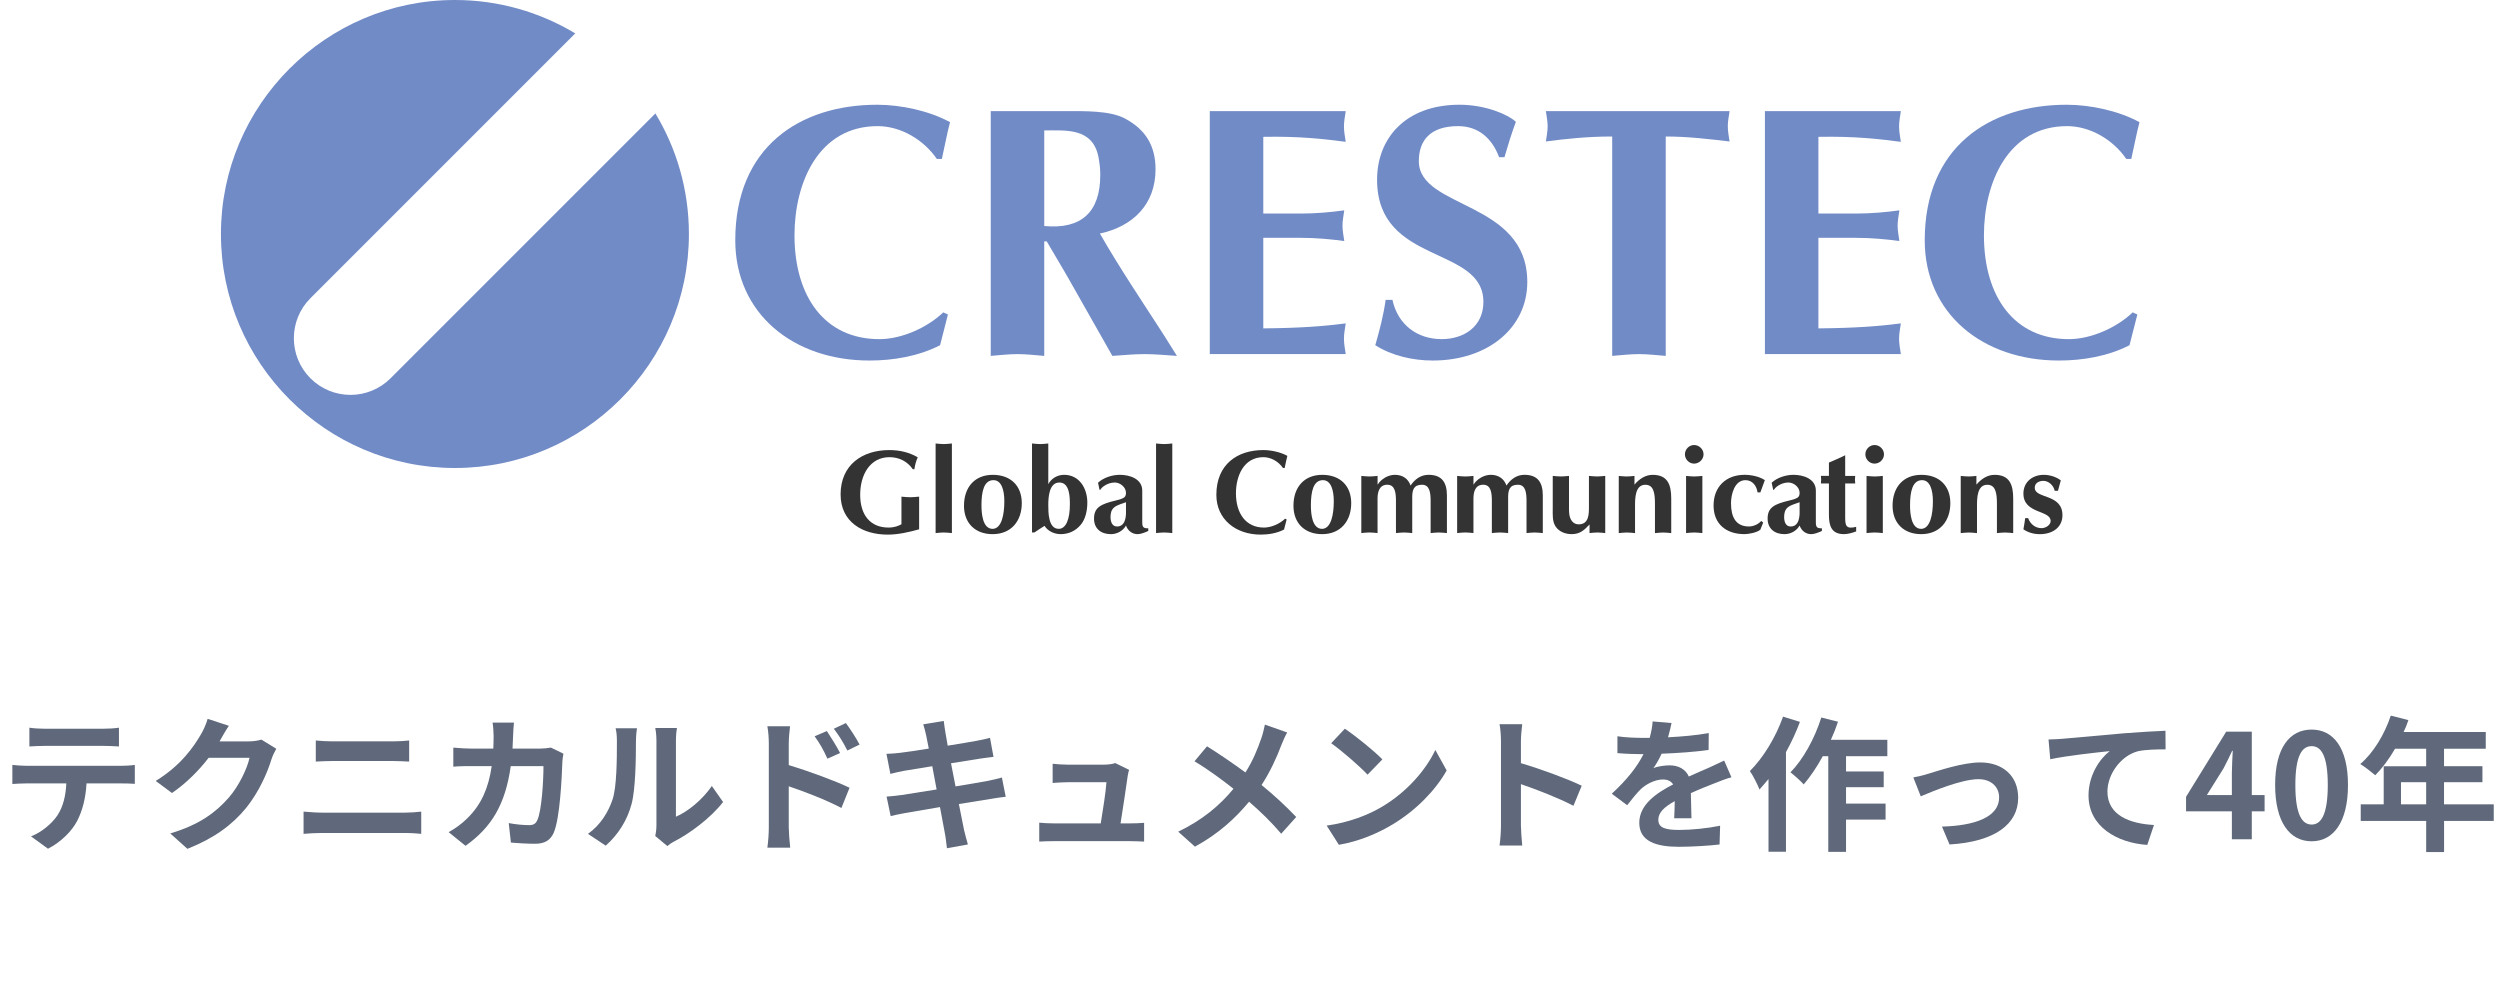 <?xml version="1.0" encoding="UTF-8"?>
<svg id="_レイヤー_1" data-name="レイヤー 1" xmlns="http://www.w3.org/2000/svg" version="1.1" viewBox="0 0 133.768 53.051">
  <defs>
    <style>
      .cls-1 {
        fill: #333;
      }

      .cls-1, .cls-2, .cls-3 {
        stroke-width: 0px;
      }

      .cls-2 {
        fill: #718bc6;
      }

      .cls-3 {
        fill: #5f697b;
      }
    </style>
  </defs>
  <g>
    <path class="cls-3" d="M6.506,40.976c.163,0,.498-.016.708-.047v1.012c-.194-.016-.49-.023-.708-.023h-1.876c-.046.802-.218,1.455-.498,2-.271.537-.871,1.144-1.563,1.494l-.911-.661c.553-.211,1.098-.662,1.409-1.113.318-.482.451-1.066.482-1.72H1.408c-.226,0-.529.016-.747.031v-1.02c.233.023.506.047.747.047h5.098ZM2.404,39.91c-.272,0-.599.016-.832.031v-1.004c.249.039.567.055.824.055h3.129c.265,0,.575-.016.84-.055v1.004c-.271-.016-.567-.031-.84-.031h-3.121Z"/>
    <path class="cls-3" d="M14.783,40.065c-.086.148-.194.366-.257.561-.21.692-.653,1.728-1.354,2.6-.739.902-1.681,1.61-3.144,2.194l-.918-.825c1.595-.475,2.459-1.151,3.136-1.922.529-.607.98-1.541,1.105-2.124h-2.188c-.521.677-1.198,1.361-1.961,1.883l-.871-.646c1.361-.833,2.039-1.837,2.428-2.506.117-.195.28-.553.351-.817l1.136.373c-.187.272-.381.623-.475.794l-.023.039h1.564c.241,0,.498-.039.677-.094l.794.49Z"/>
    <path class="cls-3" d="M16.243,43.427c.304.023.67.055.973.055h4.467c.265,0,.592-.023.856-.055v1.19c-.272-.031-.622-.047-.856-.047h-4.467c-.303,0-.685.023-.973.047v-1.19ZM16.897,39.621c.28.031.646.047.91.047h3.222c.312,0,.646-.023.864-.047v1.129c-.226-.008-.592-.031-.864-.031h-3.214c-.296,0-.653.016-.918.031v-1.129Z"/>
    <path class="cls-3" d="M30.147,40.329c-.023.133-.055.327-.055.413-.031.84-.125,3.012-.459,3.805-.172.397-.467.6-1.004.6-.443,0-.91-.031-1.292-.062l-.116-1.043c.381.07.785.109,1.089.109.249,0,.358-.086.443-.272.226-.49.327-2.047.327-2.887h-1.751c-.288,2.054-1.027,3.276-2.42,4.265l-.903-.731c.327-.18.709-.444,1.02-.763.724-.717,1.113-1.588,1.284-2.771h-1.027c-.265,0-.692,0-1.027.031v-1.02c.327.031.731.054,1.027.054h1.113c.008-.218.016-.443.016-.677,0-.171-.023-.529-.055-.716h1.144c-.023.179-.038.506-.046.692-.008.241-.016.475-.031.7h1.463c.194,0,.396-.022.591-.054l.67.326Z"/>
    <path class="cls-3" d="M31.46,44.618c.685-.482,1.104-1.198,1.322-1.859.219-.67.227-2.141.227-3.082,0-.312-.023-.521-.07-.708h1.144c-.008.031-.055.381-.055.7,0,.918-.022,2.561-.233,3.347-.233.879-.716,1.642-1.385,2.233l-.949-.631ZM35.062,44.735c.031-.148.062-.366.062-.576v-4.537c0-.35-.055-.646-.062-.669h1.16c-.008.023-.055.327-.055.677v4.07c.63-.272,1.4-.888,1.922-1.643l.6.856c-.646.841-1.767,1.681-2.639,2.124-.163.086-.241.156-.342.234l-.646-.537Z"/>
    <path class="cls-3" d="M42.204,40.937c1.035.312,2.537.863,3.253,1.214l-.436,1.082c-.81-.429-1.978-.88-2.817-1.16v2.203c0,.218.039.762.078,1.081h-1.223c.047-.304.078-.778.078-1.081v-4.476c0-.279-.023-.661-.078-.941h1.215c-.031.272-.07.615-.07.941v1.137ZM44.274,40.594c-.227-.49-.397-.801-.686-1.198l.654-.28c.218.327.529.825.708,1.176l-.677.303ZM45.34,40.159c-.249-.49-.436-.778-.724-1.167l.646-.304c.226.312.552.802.731,1.151l-.654.319Z"/>
    <path class="cls-3" d="M53.812,42.633c-.203.016-.521.07-.817.117-.374.062-1.004.163-1.688.272.124.638.233,1.159.279,1.4.055.233.133.514.203.763l-1.121.202c-.039-.296-.062-.561-.108-.786-.039-.226-.141-.763-.265-1.416-.794.132-1.525.257-1.86.319-.335.062-.599.116-.778.163l-.218-1.043c.21-.008.561-.055.81-.085.357-.055,1.082-.172,1.867-.296l-.233-1.245c-.685.108-1.284.21-1.525.249-.271.054-.482.101-.716.163l-.21-1.074c.249-.008.482-.023.724-.054.272-.031.872-.117,1.541-.227-.062-.326-.116-.583-.14-.708-.047-.218-.102-.404-.156-.591l1.098-.18c.023.156.047.421.086.607.015.109.062.366.124.716.661-.108,1.253-.202,1.533-.257.249-.047.545-.108.731-.163l.187,1.02c-.171.016-.482.062-.716.093l-1.557.249.241,1.237c.7-.116,1.339-.218,1.689-.288.303-.062.591-.124.793-.187l.203,1.027Z"/>
    <path class="cls-3" d="M60.455,44.057c.202,0,.561-.008.763-.03v1.004c-.155-.008-.537-.023-.739-.023h-4.101c-.28,0-.476.008-.771.023v-1.012c.21.022.498.038.771.038h2.521c.109-.661.28-1.767.304-2.202h-2.101c-.249,0-.553.023-.778.039v-1.027c.202.023.56.047.771.047h1.992c.163,0,.482-.031.583-.086l.747.366c-.039.101-.062.249-.077.327-.062.459-.265,1.797-.382,2.536h.498Z"/>
    <path class="cls-3" d="M68.873,39.194c-.102.171-.249.514-.319.692-.233.623-.584,1.401-1.051,2.117.685.56,1.331,1.159,1.853,1.712l-.802.895c-.545-.638-1.098-1.175-1.72-1.712-.685.825-1.58,1.688-2.896,2.404l-.895-.801c1.269-.615,2.194-1.37,2.957-2.296-.553-.436-1.292-.996-2.086-1.471l.67-.802c.622.389,1.424.934,2.055,1.4.396-.622.646-1.237.855-1.844.07-.194.148-.514.187-.716l1.191.42Z"/>
    <path class="cls-3" d="M73.967,43.155c1.323-.786,2.343-1.977,2.833-3.027l.607,1.098c-.592,1.051-1.627,2.124-2.88,2.879-.786.475-1.79.911-2.887,1.098l-.654-1.027c1.214-.171,2.226-.568,2.98-1.02ZM73.967,40.633l-.793.817c-.405-.436-1.378-1.284-1.946-1.681l.731-.778c.545.365,1.557,1.175,2.008,1.642Z"/>
    <path class="cls-3" d="M84.19,43.116c-.802-.42-1.969-.871-2.81-1.159v2.202c0,.226.039.771.07,1.082h-1.214c.046-.304.077-.771.077-1.082v-4.467c0-.28-.023-.669-.077-.941h1.214c-.031.272-.07.614-.07.941v1.144c1.043.304,2.537.856,3.253,1.207l-.443,1.073Z"/>
    <path class="cls-3" d="M89.58,43.785c.016-.226.023-.583.031-.918-.568.312-.879.615-.879.996,0,.428.365.545,1.12.545.654,0,1.51-.086,2.187-.226l-.03,1.004c-.514.062-1.456.124-2.18.124-1.206,0-2.116-.287-2.116-1.283,0-.981.934-1.604,1.812-2.055-.124-.194-.326-.265-.536-.265-.437,0-.911.249-1.207.529-.233.233-.451.514-.716.848l-.824-.614c.809-.747,1.354-1.432,1.696-2.117h-.094c-.312,0-.879-.016-1.3-.055v-.902c.39.062.966.086,1.354.086h.373c.094-.351.148-.662.156-.88l1.012.086c-.039.187-.094.451-.187.763.724-.039,1.502-.102,2.179-.226l-.008.902c-.739.109-1.688.171-2.514.202-.125.272-.28.553-.443.778.202-.101.614-.155.871-.155.467,0,.856.202,1.027.599.396-.187.724-.318,1.043-.459.296-.132.568-.265.848-.396l.39.895c-.249.062-.653.218-.918.327-.343.132-.778.304-1.253.521.008.428.023.996.031,1.346h-.927Z"/>
    <path class="cls-3" d="M96.31,38.625c-.203.545-.46,1.098-.748,1.619v5.33h-.934v-3.891c-.163.194-.326.389-.482.561-.085-.226-.35-.755-.514-.988.708-.701,1.386-1.806,1.774-2.911l.903.28ZM98.776,40.462v.817h2.016v.84h-2.016v.88h2.116v.855h-2.116v1.728h-.95v-5.12h-.295c-.312.576-.67,1.104-1.02,1.51-.148-.172-.514-.498-.708-.646.685-.7,1.299-1.82,1.649-2.934l.895.226c-.108.327-.233.646-.381.965h3.02v.88h-2.21Z"/>
    <path class="cls-3" d="M103.193,41.396c.521-.155,1.829-.6,2.763-.6,1.214,0,2.031.725,2.031,1.892,0,1.393-1.222,2.35-3.673,2.498l-.405-.957c1.751-.047,3.059-.506,3.059-1.557,0-.576-.436-.98-1.105-.98-.895,0-2.428.638-3.089.918l-.397-1.012c.227-.039.584-.124.817-.202Z"/>
    <path class="cls-3" d="M110.366,39.529c.638-.062,1.914-.172,3.322-.296.794-.062,1.643-.109,2.18-.133l.007.996c-.412,0-1.073.008-1.486.102-.926.249-1.626,1.245-1.626,2.155,0,1.269,1.19,1.72,2.49,1.79l-.358,1.066c-1.618-.109-3.144-.98-3.144-2.646,0-1.112.623-1.984,1.136-2.373-.661.07-2.287.241-3.183.436l-.093-1.059c.303-.008.599-.022.755-.038Z"/>
    <path class="cls-3" d="M121.172,43.412h-.685v1.494h-1.066v-1.494h-2.451v-.778l2.148-3.486h1.369v3.394h.685v.871ZM119.421,42.54v-1.176c0-.334.031-.855.047-1.19h-.031c-.14.304-.295.622-.459.934l-.895,1.433h1.338Z"/>
    <path class="cls-3" d="M121.736,42.003c0-1.992.778-2.965,1.953-2.965,1.167,0,1.945.98,1.945,2.965s-.778,3.012-1.945,3.012c-1.175,0-1.953-1.027-1.953-3.012ZM124.553,42.003c0-1.611-.373-2.078-.863-2.078-.498,0-.872.467-.872,2.078,0,1.618.374,2.116.872,2.116.49,0,.863-.498.863-2.116Z"/>
    <path class="cls-3" d="M133.436,43.925h-2.661v1.665h-.957v-1.665h-3.502v-.887h1.229v-2.039h2.272v-.935h-1.666c-.318.553-.692,1.051-1.058,1.417-.18-.156-.576-.467-.802-.6.7-.591,1.3-1.587,1.634-2.591l.941.241c-.069.218-.155.428-.257.638h4.397v.895h-2.233v.935h2.055v.855h-2.055v1.184h2.661v.887ZM129.817,43.038v-1.184h-1.347v1.184h1.347Z"/>
  </g>
  <g>
    <g>
      <path class="cls-2" d="M30.769,1.798l-14.162,14.163.004-.006c-1.183,1.184-1.183,3.103,0,4.287,1.184,1.183,3.103,1.183,4.286,0l-.005.004,14.163-14.163.013-.013c1.139,1.886,1.794,4.094,1.794,6.451,0,6.903-5.617,12.52-12.519,12.52-6.903,0-12.521-5.617-12.521-12.52C11.821,5.619,17.44,0,24.342,0c2.352,0,4.556.655,6.44,1.788l-.013.009Z"/>
      <path class="cls-2" d="M50.721,16.828l-.42,1.643c-1.147.591-2.501.82-3.78.82-4.085,0-7.179-2.518-7.179-6.433,0-4.981,3.436-7.254,7.598-7.254,1.259,0,2.786.325,3.894.934-.173.649-.285,1.3-.438,1.966h-.268c-.706-1.029-1.928-1.755-3.168-1.755-3.17,0-4.449,3.036-4.449,5.842,0,3.264,1.604,5.556,4.544,5.556,1.184,0,2.558-.612,3.417-1.433l.248.113Z"/>
      <path class="cls-2" d="M55.875,6.979c1.164,0,2.596-.153,2.902,1.432.075.4.095.688.095.954,0,1.966-.993,2.919-2.997,2.729v-5.116ZM53.011,19.043c.478-.037.954-.095,1.432-.095s.954.058,1.432.095v-6.127h.133c.42.725.954,1.604,1.241,2.12l2.271,4.007c.573-.037,1.144-.095,1.718-.095.591,0,1.164.058,1.737.095l-.744-1.183c-1.146-1.775-2.329-3.532-3.379-5.364,1.775-.383,2.978-1.565,2.978-3.437,0-1.299-.571-2.157-1.66-2.729-.801-.42-2.195-.383-3.092-.383h-4.066v13.095Z"/>
      <path class="cls-2" d="M72.006,5.947c-.04.268-.095.554-.095.821,0,.269.055.554.095.821-1.165-.152-2.464-.305-4.411-.267v4.105h1.985c.861,0,1.642-.076,2.348-.172-.038.267-.095.552-.095.821,0,.267.057.552.095.821-.706-.096-1.487-.172-2.348-.172h-1.985v4.846c1.947-.018,3.245-.114,4.411-.267-.04.267-.095.554-.095.821,0,.268.055.554.095.821h-7.274V5.947h7.274Z"/>
      <path class="cls-2" d="M80.214,8.411c-.381-1.012-1.107-1.662-2.196-1.662-1.507,0-2.1.783-2.1,1.872,0,2.576,5.803,2.1,5.803,6.47,0,2.444-2.1,4.2-5.058,4.2-1.051,0-2.176-.248-3.075-.82.23-.803.441-1.604.554-2.425h.364c.285,1.317,1.317,2.1,2.634,2.1,1.183,0,2.232-.669,2.232-1.986,0-3.053-5.689-1.948-5.689-6.546,0-2.196,1.507-4.01,4.411-4.01,1.373,0,2.595.516,3.016.916-.23.612-.421,1.241-.611,1.891h-.286Z"/>
      <path class="cls-2" d="M89.129,19.043c-.478-.037-.956-.095-1.433-.095-.476,0-.953.058-1.432.095V7.304c-1.355,0-2.557.133-3.55.267.04-.267.096-.533.096-.821,0-.267-.057-.536-.096-.802h9.831c-.038.267-.095.536-.095.802,0,.288.057.554.095.821-1.126-.133-2.253-.267-3.416-.267v11.739Z"/>
      <path class="cls-2" d="M101.709,5.947c-.038.268-.095.554-.095.821,0,.269.057.554.095.821-1.165-.152-2.463-.305-4.411-.267v4.105h1.985c.861,0,1.643-.076,2.349-.172-.038.267-.096.552-.096.821,0,.267.058.552.096.821-.706-.096-1.489-.172-2.349-.172h-1.985v4.846c1.948-.018,3.246-.114,4.411-.267-.038.267-.095.554-.095.821,0,.268.057.554.095.821h-7.274V5.947h7.274Z"/>
      <path class="cls-2" d="M114.364,16.828l-.42,1.643c-1.146.591-2.501.82-3.78.82-4.085,0-7.177-2.518-7.177-6.433,0-4.981,3.436-7.254,7.598-7.254,1.259,0,2.786.325,3.894.934-.172.649-.286,1.3-.44,1.966h-.267c-.706-1.029-1.928-1.755-3.169-1.755-3.169,0-4.448,3.036-4.448,5.842,0,3.264,1.604,5.556,4.543,5.556,1.184,0,2.558-.612,3.417-1.433l.248.113Z"/>
    </g>
    <g>
      <path class="cls-1" d="M49.18,28.322c-.569.157-1.129.284-1.685.284-1.33,0-2.517-.668-2.517-2.151,0-1.571,1.148-2.373,2.607-2.373.541,0,1.047.114,1.52.385-.088.203-.152.422-.177.638h-.088c-.29-.424-.744-.643-1.243-.643-1.053,0-1.571.952-1.571,2.011,0,1.098.554,1.755,1.514,1.755.315,0,.542-.09.694-.177v-1.477c.157.012.315.032.472.032.158,0,.317-.02.474-.032v1.747Z"/>
      <g>
        <path class="cls-1" d="M50.933,28.524c-.145-.013-.292-.032-.435-.032-.145,0-.29.019-.436.032v-4.795c.145.013.29.032.436.032.144,0,.29-.018.435-.032v4.795Z"/>
        <path class="cls-1" d="M51.581,27.059c0-.99.575-1.652,1.54-1.652.952,0,1.552.581,1.552,1.515,0,.958-.568,1.659-1.559,1.659-.933,0-1.534-.587-1.534-1.522ZM52.516,27.041c0,.405.05,1.257.599,1.257.486-.013.624-.783.624-1.477,0-.611-.157-1.129-.581-1.129-.511,0-.643.605-.643,1.349Z"/>
        <path class="cls-1" d="M55.22,23.729c.145.013.29.032.436.032s.29-.018.435-.032v2.176c.165-.309.492-.499.846-.499.826,0,1.243.739,1.243,1.484,0,.404-.088.883-.36,1.198-.272.322-.644.492-1.066.492-.334,0-.681-.152-.865-.442-.189.108-.366.24-.542.354h-.127v-4.763ZM56.647,28.297c.391,0,.599-.517.599-1.3,0-.391-.006-1.179-.561-1.179-.556,0-.594.8-.594,1.198,0,.384-.006,1.28.556,1.28Z"/>
      </g>
      <path class="cls-1" d="M61.12,27.97c0,.232.069.309.321.296v.145c-.152.069-.391.17-.569.17-.296,0-.524-.183-.623-.461-.165.29-.48.461-.808.461-.519,0-.903-.284-.903-.833,0-.599.366-.776,1.155-.966.157-.037.321-.075.459-.164.077-.069.096-.15.096-.246,0-.304-.31-.554-.6-.554-.404,0-.731.277-.77.391h-.044l-.082-.379c.296-.279.769-.424,1.167-.424.529,0,1.2.215,1.2.846v1.717ZM60.249,26.872c-.158.069-.442.125-.626.271-.164.133-.202.322-.202.524,0,.234.077.504.347.504.384,0,.467-.372.48-.688v-.611Z"/>
      <path class="cls-1" d="M62.726,28.524c-.145-.013-.289-.032-.435-.032-.144,0-.29.019-.434.032v-4.795c.144.013.29.032.434.032.147,0,.29-.018.435-.032v4.795Z"/>
      <path class="cls-1" d="M68.845,27.793l-.139.541c-.379.197-.826.272-1.25.272-1.349,0-2.372-.833-2.372-2.126,0-1.646,1.135-2.398,2.512-2.398.416,0,.921.108,1.287.31-.058.215-.095.429-.145.649h-.089c-.234-.341-.637-.579-1.047-.579-1.048,0-1.47,1.003-1.47,1.93,0,1.08.529,1.837,1.501,1.837.391,0,.845-.203,1.13-.475l.082.04Z"/>
      <path class="cls-1" d="M69.209,27.059c0-.99.574-1.652,1.54-1.652.952,0,1.551.581,1.551,1.515,0,.958-.568,1.659-1.557,1.659-.934,0-1.534-.587-1.534-1.522ZM70.142,27.041c0,.405.051,1.257.601,1.257.486-.013.624-.783.624-1.477,0-.611-.158-1.129-.581-1.129-.511,0-.644.605-.644,1.349Z"/>
      <path class="cls-1" d="M72.842,25.465c.144.012.29.03.434.03.145,0,.29-.018.435-.03v.472c.184-.304.561-.531.928-.531.397,0,.707.197.838.575.222-.335.544-.575.961-.575.731,0,.983.43.983,1.105v2.013c-.145-.013-.29-.032-.436-.032s-.29.019-.436.032v-1.709c0-.424-.038-.878-.461-.878-.448,0-.523.284-.523.676v1.911c-.145-.013-.29-.032-.436-.032-.145,0-.29.019-.435.032v-1.709c0-.424-.038-.878-.461-.878-.435,0-.524.397-.524.744v1.842c-.145-.013-.29-.032-.435-.032-.144,0-.29.019-.434.032v-3.059Z"/>
      <path class="cls-1" d="M77.969,25.465c.145.012.29.03.436.03s.29-.018.436-.03v.472c.182-.304.561-.531.928-.531.397,0,.706.197.838.575.222-.335.544-.575.961-.575.731,0,.983.43.983,1.105v2.013c-.145-.013-.29-.032-.436-.032-.145,0-.29.019-.435.032v-1.709c0-.424-.038-.878-.461-.878-.447,0-.523.284-.523.676v1.911c-.147-.013-.29-.032-.437-.032-.144,0-.289.019-.434.032v-1.709c0-.424-.038-.878-.461-.878-.436,0-.524.397-.524.744v1.842c-.145-.013-.29-.032-.436-.032s-.29.019-.436.032v-3.059Z"/>
      <g>
        <path class="cls-1" d="M85.892,28.524c-.139-.013-.279-.032-.416-.032-.147,0-.284.019-.424.032v-.461c-.297.315-.517.517-.96.517-.321,0-.655-.12-.845-.391-.195-.272-.164-.663-.164-.978v-1.747c.145.012.29.03.436.03.144,0,.29-.018.434-.03v1.741c0,.144.006.392.07.524.082.195.227.327.449.327.548,0,.548-.549.548-.946v-1.646c.145.012.29.03.436.03s.29-.018.436-.03v3.059Z"/>
        <path class="cls-1" d="M86.615,25.465c.14.012.279.03.424.03.14,0,.278-.018.417-.03v.466c.251-.297.581-.524.971-.524.795,0,.996.512.996,1.27v1.848c-.145-.013-.29-.032-.435-.032-.145,0-.289.019-.436.032v-1.571c0-.587-.075-1.016-.516-1.016-.55,0-.55.739-.55,1.135v1.452c-.144-.013-.29-.032-.434-.032-.146,0-.29.019-.437.032v-3.059Z"/>
      </g>
      <path class="cls-1" d="M90.646,23.812c.272,0,.506.226.506.498,0,.271-.234.497-.506.497-.271,0-.491-.232-.491-.497s.22-.498.491-.498ZM90.217,25.465c.145.012.29.03.436.03.145,0,.29-.018.436-.03v3.059c-.145-.013-.29-.032-.436-.032-.145,0-.29.019-.436.032v-3.059Z"/>
      <path class="cls-1" d="M94.191,26.347h-.15c-.045-.346-.272-.655-.643-.655-.594,0-.777.77-.777,1.235,0,.758.271,1.243.959,1.243.234,0,.504-.114.656-.296l.107.087-.152.38c-.177.156-.624.239-.851.239-.978,0-1.652-.542-1.652-1.532,0-1.003.668-1.642,1.659-1.642.359,0,.788.088,1.085.285l-.24.655Z"/>
      <path class="cls-1" d="M97.162,27.97c0,.232.07.309.322.296v.145c-.152.069-.392.17-.568.17-.297,0-.524-.183-.624-.461-.165.29-.48.461-.809.461-.517,0-.903-.284-.903-.833,0-.599.367-.776,1.156-.966.157-.037.322-.075.461-.164.075-.069.095-.15.095-.246,0-.304-.31-.554-.601-.554-.404,0-.731.277-.769.391h-.044l-.082-.379c.296-.279.77-.424,1.167-.424.529,0,1.198.215,1.198.846v1.717ZM96.292,26.872c-.158.069-.442.125-.626.271-.164.133-.202.322-.202.524,0,.234.075.504.347.504.385,0,.467-.372.48-.688v-.611Z"/>
      <path class="cls-1" d="M98.731,27.666c0,.435.026.668.587.524v.245c-.234.088-.461.145-.656.145-.657,0-.801-.435-.801-1.023v-1.689h-.429c.018-.145.018-.259,0-.404h.429v-.713c.284-.115.568-.247.87-.392v1.105h.537c-.02.145-.02.259,0,.404h-.537v1.798Z"/>
      <path class="cls-1" d="M100.302,23.812c.272,0,.505.226.505.498,0,.271-.234.497-.505.497-.272,0-.492-.232-.492-.497s.22-.498.492-.498ZM99.873,25.465c.145.012.29.03.435.03.145,0,.29-.018.436-.03v3.059c-.145-.013-.29-.032-.436-.032-.145,0-.29.019-.435.032v-3.059Z"/>
      <g>
        <path class="cls-1" d="M101.266,27.059c0-.99.574-1.652,1.54-1.652.953,0,1.551.581,1.551,1.515,0,.958-.568,1.659-1.557,1.659-.934,0-1.534-.587-1.534-1.522ZM102.201,27.041c0,.405.05,1.257.599,1.257.486-.013.624-.783.624-1.477,0-.611-.158-1.129-.579-1.129-.512,0-.644.605-.644,1.349Z"/>
        <path class="cls-1" d="M104.912,25.465c.14.012.279.03.424.03.139,0,.277-.018.416-.03v.466c.252-.297.581-.524.973-.524.793,0,.996.512.996,1.27v1.848c-.147-.013-.29-.032-.437-.032-.144,0-.289.019-.434.032v-1.571c0-.587-.077-1.016-.517-1.016-.549,0-.549.739-.549,1.135v1.452c-.145-.013-.29-.032-.435-.032-.145,0-.29.019-.436.032v-3.059Z"/>
        <path class="cls-1" d="M108.519,27.723c.115.315.38.537.719.537.222,0,.486-.165.486-.385,0-.594-1.457-.367-1.457-1.465,0-.643.512-1.003,1.085-1.003.315,0,.663.102.916.297-.057.189-.107.372-.152.556h-.176c-.051-.272-.317-.531-.6-.531-.227,0-.466.108-.466.367,0,.611,1.482.302,1.482,1.476,0,.587-.455,1.01-1.218,1.01-.309,0-.611-.083-.871-.259.038-.202.069-.397.095-.599h.157Z"/>
      </g>
    </g>
  </g>
</svg>